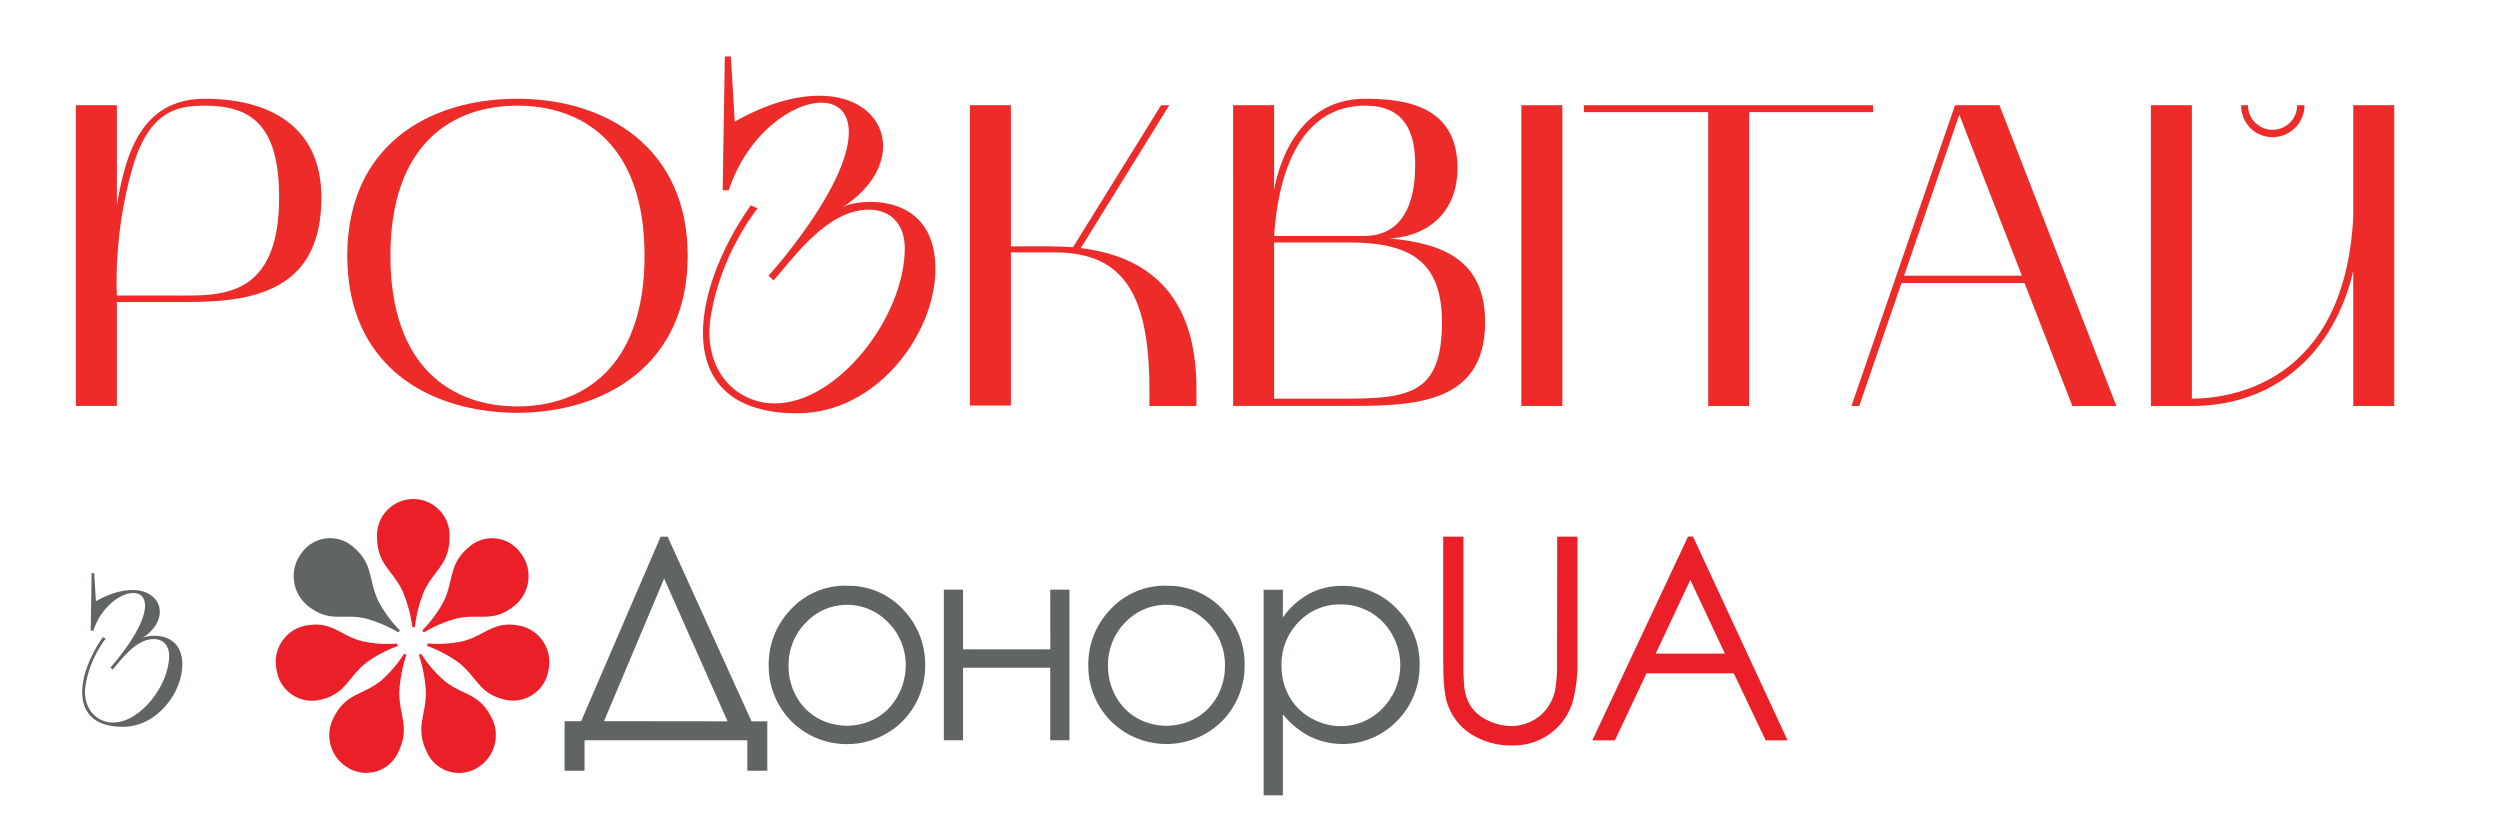 <?xml version="1.0" encoding="UTF-8"?>
<svg id="Layer_1" data-name="Layer 1" xmlns="http://www.w3.org/2000/svg" viewBox="0 0 1000 336">
  <defs>
    <style>
      .cls-1, .cls-2 {
        fill: #ea1f27;
      }

      .cls-1, .cls-3 {
        fill-rule: evenodd;
      }

      .cls-4, .cls-3 {
        fill: #606462;
      }

      .cls-5 {
        fill: #ed2c2a;
      }
    </style>
  </defs>
  <g>
    <path class="cls-5" d="m46.75,42.09v40.04c3.45-20.71,9.84-42.63,35.21-42.63s46.6,10.7,46.6,39.52c0,35.55-24.51,41.77-52.81,41.77h-29v41.59h-16.4V42.09h16.4Zm0,76.11h29c16.74,0,35.9-2.76,35.9-39.18,0-28.65-10.87-36.76-29.69-36.76-10.53,0-22.26,1.55-29,25.03-7.77,26.75-6.21,50.91-6.21,50.91Z"/>
    <path class="cls-5" d="m206.91,39.5c35.73,0,68.17,19.68,68.17,62.82s-32.45,62.65-68.17,62.82c-35.55-.17-68-18.81-68-62.82s32.45-62.82,68-62.82Zm-50.74,62.82c0,45.05,25.03,60.24,50.74,60.24s50.91-15.19,50.91-60.24-25.03-60.06-50.91-60.06-50.74,15.19-50.74,60.06Z"/>
    <path class="cls-5" d="m289.07,76.09l.86-53.5h2.42l1.55,26.06c13.12-7.42,24.51-10.36,33.83-10.36,27.96,0,35.73,27.61,9.15,44.7,1.9-1.21,6.39-2.24,11.39-2.24,11.22,0,25.89,5.35,25.89,26.75,0,26.06-23.47,57.82-55.23,57.82-50.91,0-43.15-48.33-18.64-83.19l2.76,1.21s-14.84,17.95-18.81,43.67c-3.11,20.54,9.67,34.35,25.72,34.35,25.03,0,51.95-34.52,51.95-62.13,0-8.8-5.01-15.36-14.33-15.36-16.57,0-29.69,18.64-38.14,28.3l-2.07-1.9s2.93-3.11,6.9-8.11c33.66-42.46,28.48-61.1,14.33-61.1-11.74,0-29.69,12.6-37.11,35.04h-2.42Z"/>
    <path class="cls-4" d="m36.28,252.29l.37-23.05h1.04l.67,11.23c5.65-3.2,10.56-4.46,14.57-4.46,12.05,0,15.39,11.9,3.94,19.26.82-.52,2.75-.97,4.91-.97,4.83,0,11.15,2.31,11.15,11.52,0,11.23-10.11,24.91-23.79,24.91-21.93,0-18.59-20.82-8.03-35.84l1.19.52s-6.39,7.73-8.1,18.81c-1.34,8.85,4.16,14.8,11.08,14.8,10.78,0,22.38-14.87,22.38-26.77,0-3.79-2.16-6.62-6.17-6.62-7.14,0-12.79,8.03-16.43,12.19l-.89-.82s1.26-1.34,2.97-3.49c14.5-18.29,12.27-26.32,6.17-26.32-5.06,0-12.79,5.43-15.99,15.09h-1.04Z"/>
    <path class="cls-5" d="m404.36,42.09v56.44h15.36c3.28,0,6.39.17,9.49.35l35.21-56.78h3.28l-35.38,57.13c30.38,3.8,46.25,22.09,46.25,56.26v6.9h-18.81v-6.9c0-40.73-12.43-54.54-38.14-54.54h-17.26v61.27h-16.4V42.09h16.4Z"/>
    <path class="cls-5" d="m493.24,42.09h16.4v34c.86-5.18,7.08-36.59,36.42-36.59,16.05,0,36.94,2.76,36.94,27.79,0,15.88-9.84,26.92-27.1,28.13,21.75,1.9,38.14,8.97,38.14,33.48,0,34.17-31.07,33.48-58.16,33.48h-42.63V42.09Zm16.4,52.3h36.42c10.36-.17,20.02-6.56,20.02-28.65,0-19.16-9.67-23.47-20.02-23.47-32.62,0-35.73,42.28-36.42,52.12Zm0,2.59v62.48h27.44c26.23,0,39.7-1.55,39.7-30.55,0-25.03-13.46-31.93-37.45-31.93h-29.69Z"/>
    <path class="cls-5" d="m624.93,162.39h-16.4V42.09h16.4v120.3Z"/>
    <path class="cls-5" d="m633.56,44.85v-2.76h115.64v2.76h-49.53v117.54h-16.4V44.85h-49.71Z"/>
    <path class="cls-5" d="m782,42.09h17.78l46.77,120.3h-17.6l-19.16-49.19h-49.19l-16.91,49.19h-3.11l41.42-120.3Zm-20.37,68.17h47.12l-25.03-64.38-22.09,64.38Z"/>
    <path class="cls-5" d="m876.75,42.09v117.36c14.84,0,61.1-5.7,64.55-72.66v-44.7h16.4v120.3h-16.4v-54.02c-7.42,32.1-30.72,54.02-64.55,54.02h-16.4V42.09h16.4Zm19.67,0h2.76c0,5.52,4.49,9.84,9.84,9.84s9.84-4.31,9.84-9.84h2.93c0,7.08-5.7,12.77-12.77,12.77s-12.6-5.7-12.6-12.77Z"/>
  </g>
  <g id="_Слой_2" data-name="Слой 2">
    <g id="_Слой_1-2" data-name="Слой 1-2">
      <path class="cls-4" d="m267.06,214.67h-2.81l-31.79,73.8h-6.63v19.82h7.99v-12.18h65.11v12.18h7.99v-19.76h-6.3l-33.56-73.86Zm-25.46,73.8l24.06-57.04,25.37,57.1-49.43-.06Zm97.21-54.2c-8.81-.22-17.27,3.49-23.06,10.13-5.44,5.91-8.4,13.68-8.27,21.71-.08,8.24,3.07,16.17,8.78,22.11,12.23,12.44,32.22,12.6,44.66.37.13-.12.25-.25.37-.37,5.7-5.92,8.85-13.84,8.78-22.06.13-8.04-2.83-15.83-8.27-21.76-5.8-6.61-14.23-10.31-23.02-10.09l.03-.05Zm20.26,44.17c-1.98,3.67-4.94,6.72-8.55,8.79-7.31,4.08-16.2,4.08-23.51,0-3.59-2.06-6.54-5.08-8.52-8.72-2.06-3.72-3.12-7.92-3.07-12.18-.12-6.45,2.37-12.68,6.9-17.27,8.57-9.12,22.91-9.57,32.03-1.01.35.32.68.66,1.01,1.01,4.55,4.58,7.05,10.81,6.93,17.27-.02,4.27-1.15,8.46-3.27,12.16l.05-.06Zm61.07-18.71h-34.92v-23.86h-7.69v60.24h7.69v-29.01h34.87v29.01h7.69v-60.24h-7.69l.05,23.86Zm46.51-25.46c-8.81-.22-17.27,3.49-23.06,10.13-5.43,5.91-8.39,13.68-8.27,21.71-.08,8.22,3.06,16.13,8.75,22.06,12.23,12.44,32.22,12.6,44.66.37.13-.12.25-.25.37-.37,5.69-5.93,8.83-13.85,8.75-22.06.13-8.04-2.83-15.83-8.27-21.76-5.79-6.58-14.2-10.26-22.97-10.04l.05-.05Zm20.26,44.23c-1.99,3.65-4.95,6.67-8.56,8.73-7.32,4.1-16.24,4.1-23.55,0-3.59-2.06-6.54-5.08-8.52-8.72-2.06-3.72-3.12-7.92-3.07-12.18-.15-6.45,2.3-12.68,6.81-17.3,8.58-9.12,22.93-9.56,32.06-.98.34.32.67.65.98.98,4.55,4.58,7.06,10.82,6.93,17.28.05,4.26-1.01,8.45-3.07,12.18Zm71.88-34.93c-5.67-5.99-13.6-9.34-21.85-9.22-4.62-.07-9.18,1.02-13.27,3.15-4.19,2.3-7.79,5.55-10.52,9.47v-11.07h-7.69v82.24h7.69v-32.44c2.94,3.71,6.63,6.75,10.84,8.92,11.76,5.67,25.83,3.13,34.87-6.29,5.92-5.99,9.17-14.13,8.99-22.55.12-8.33-3.15-16.34-9.07-22.2Zm-1.98,34.67c-2.05,3.73-5.06,6.83-8.72,8.99-3.53,2.12-7.57,3.24-11.68,3.23-4.22,0-8.36-1.12-12.01-3.23-3.67-2.02-6.69-5.03-8.73-8.69-2.07-3.77-3.13-8-3.07-12.3-.17-6.5,2.3-12.8,6.86-17.45,4.39-4.62,10.54-7.18,16.91-7.03,8.55-.05,16.44,4.6,20.53,12.12,4.29,7.54,4.29,16.79,0,24.34l-.08.02Z"/>
      <path class="cls-2" d="m622.81,263.84c.17,4.26-.11,8.53-.83,12.73-.67,2.68-1.91,5.2-3.63,7.36-1.66,2.04-3.76,3.67-6.15,4.77-2.4,1.13-5.03,1.72-7.69,1.72-3.2-.02-6.35-.77-9.22-2.18-2.7-1.17-5.04-3.05-6.78-5.43-1.57-2.42-2.53-5.19-2.81-8.06-.3-3.63-.41-7.26-.32-10.9v-49.18h-8.1v49.2c0,8.27.51,13.99,1.54,17.16,1.55,5.13,4.87,9.54,9.36,12.45,5,3.23,10.86,4.87,16.8,4.7,10.74.22,20.4-6.53,23.88-16.7,1.58-5.74,2.29-11.68,2.12-17.63v-49.18h-8.1l-.06,49.17Zm54.38-49.2h-1.98l-38.28,81.49h9.04l12.62-26.8h34.92l12.75,26.8h8.75l-37.81-81.49Zm-14.91,46.79l13.84-29.47,13.84,29.47h-27.67Z"/>
      <path class="cls-1" d="m179.85,214.47c.15-8.04-6.23-14.69-14.27-14.87h-.48c-8.06.15-14.47,6.81-14.31,14.86,0,0,0,0,0,0,0,11.52,6.24,13.35,10.35,22.2,1.88,4.55,3.17,9.33,3.83,14.21.33-.04.66-.04.98,0,.53-4.88,1.74-9.66,3.6-14.21,4.06-8.86,10.3-10.69,10.3-22.2Zm28.23,6.5h0c-1.94-2.58-.98-1.38,0,0Zm-39.16,31.2c.23.24.43.51.6.8,4.1-2.46,8.53-4.34,13.15-5.6,9.22-2.08,14.47,1.92,23.22-5.15,6.26-5.18,7.36-14.35,2.51-20.86l.89,1.18-.89-1.18h0l-.22-.23-.08-.11c-4.55-6.23-13.28-7.59-19.51-3.04-.19.14-.39.29-.57.44-8.75,7.07-6.32,13.31-10.52,22.11-2.29,4.27-5.17,8.19-8.58,11.64Zm39.47-30.75l-.29-.38h0l.08.11.22.28Zm10.76,48.05l.2-1.03h0l-.2,1.03Zm-10.92-19.13c-10.87-2.28-13.84,3.72-23.06,6.15-4.63,1-9.39,1.3-14.11.88-.03.34-.1.67-.2,1,4.5,1.64,8.76,3.89,12.65,6.69,7.53,5.92,8.04,12.64,18.91,14.91,7.76,1.54,15.3-3.5,16.84-11.27.02-.12.05-.25.07-.37h0l.09-.48c1.65-7.91-3.32-15.69-11.19-17.51Zm11.07,18.02l.09-.48h0l-.09.48Zm.29-1.51l-.2,1.01h0l.2-1.01Zm-41.71,5.6c-3.66-3.17-6.84-6.86-9.44-10.95-.27.19-.57.34-.88.46,1.55,4.7,2.49,9.58,2.78,14.51.22,9.82-4.54,14.39.51,24.6,3.28,7.03,11.64,10.08,18.67,6.8.22-.1.44-.21.65-.32l-.32.17.69-.37h0l.31-.17-.31.15c7.09-3.92,9.83-12.73,6.23-19.99-5.06-10.27-11.41-8.95-18.9-14.9Zm11.72,35.36l-.8.42.8-.42Zm-43.2-42.7c3.89-2.8,8.15-5.05,12.65-6.69-.1-.32-.17-.66-.2-1-4.7.4-9.44.08-14.05-.94-9.22-2.43-12.12-8.43-23.06-6.15-7.88,1.85-12.83,9.66-11.13,17.57l-.25-1.23.34,1.71h0l-.09-.46.09.48c1.33,7.8,8.74,13.04,16.54,11.71.12-.02.25-.04.37-.07,10.81-2.28,11.3-8.99,18.85-14.91l-.06-.02Zm-35.7,3.27h0c.61,3.21.32,1.72,0,0Zm29.61,39.36l-.37-.2h0l.37.2Zm1.05.55l-1.01-.54,1.01.54Zm-2.04-1.08l-.94-.51.94.51Zm22.34-45.72c-2.6,4.09-5.78,7.77-9.44,10.95-7.53,5.93-13.84,4.61-18.93,14.88-3.6,7.26-.86,16.06,6.23,19.99l.42.23h0l-.34-.18.34.18h0c6.87,3.61,15.37.97,18.98-5.9.1-.19.2-.38.29-.58,5.04-10.25.29-14.84.51-24.6.3-4.94,1.25-9.82,2.81-14.51-.3-.12-.59-.27-.86-.46Z"/>
      <path class="cls-3" d="m120.48,221.38c-4.84,6.51-3.74,15.67,2.51,20.85,8.75,7.07,13.98,3.07,23.22,5.15,4.62,1.25,9.04,3.14,13.15,5.6.17-.29.37-.56.6-.8-3.41-3.46-6.3-7.4-8.58-11.68-4.23-8.79-1.77-15.02-10.52-22.11-5.98-4.86-14.78-3.96-19.64,2.03-.15.19-.3.38-.44.57l-.29.4Z"/>
    </g>
  </g>
</svg>